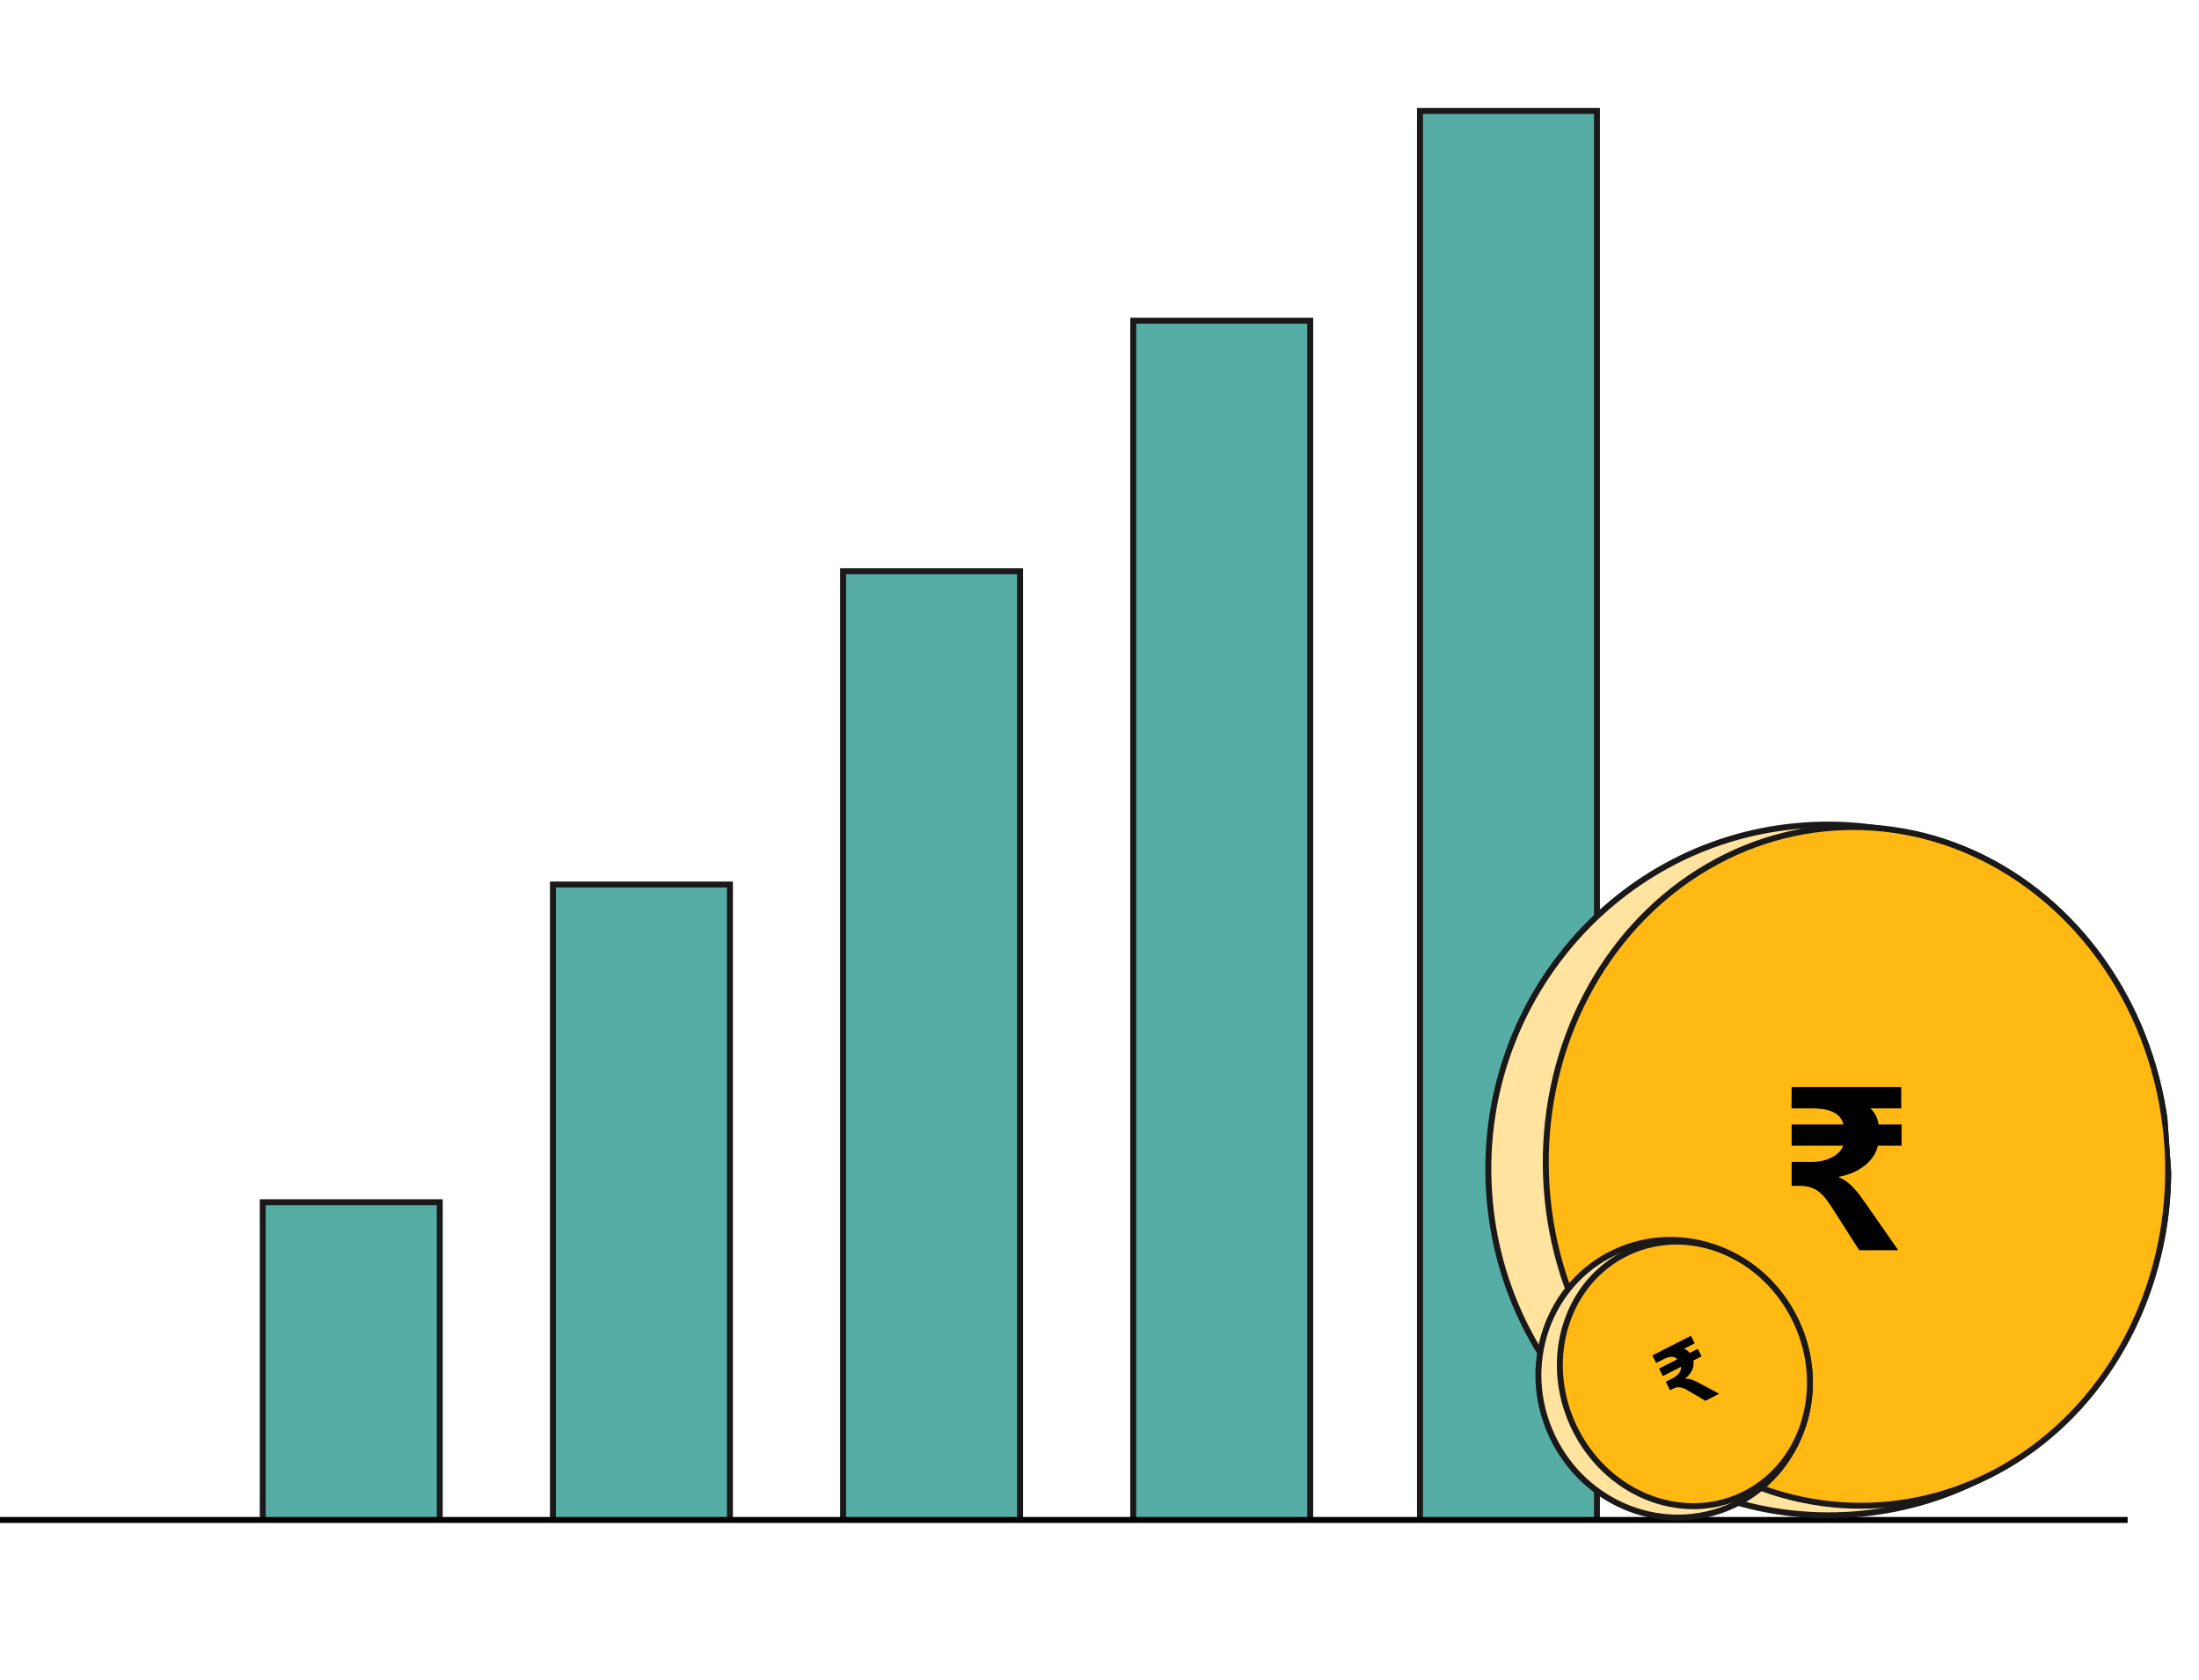 <svg xmlns="http://www.w3.org/2000/svg" xmlns:xlink="http://www.w3.org/1999/xlink" width="555" height="424" viewBox="0 0 555 424">
  <defs>
    <clipPath id="clip-path">
      <rect id="Rectangle_37423" data-name="Rectangle 37423" width="555" height="424" transform="translate(273 906.695)" fill="#fff" stroke="#707070" stroke-width="1"/>
    </clipPath>
    <clipPath id="clip-path-2">
      <rect id="Rectangle_37413" data-name="Rectangle 37413" width="177.712" height="179.195" fill="none" stroke="#707070" stroke-width="1.5"/>
    </clipPath>
    <clipPath id="clip-path-3">
      <rect id="Rectangle_37413-2" data-name="Rectangle 37413" width="71.65" height="75.031" transform="translate(0 0)" fill="none"/>
    </clipPath>
  </defs>
  <g id="Graph_Illustration" data-name="Graph Illustration" transform="translate(-273 -906.695)" clip-path="url(#clip-path)">
    <g id="Group_233" data-name="Group 233" transform="translate(-15 -98.635)">
      <g id="Group_232" data-name="Group 232" transform="translate(273 1010.594)">
        <g id="Group_226" data-name="Group 226" transform="translate(81.32 0)">
          <path id="Path_76798" data-name="Path 76798" d="M167.3,458.328V297.948h44.669v160.38" transform="translate(-94.064 -79.966)" fill="#56ada5" stroke="#1a1818" stroke-miterlimit="10" stroke-width="1.5"/>
          <path id="Path_76799" data-name="Path 76799" d="M84.339,456.815v-80.19h44.669v80.19" transform="translate(-84.339 -78.453)" fill="#56ada5" stroke="#1a1818" stroke-miterlimit="10" stroke-width="1.5"/>
          <path id="Path_76800" data-name="Path 76800" d="M259.644,459.819V220.379h44.669v239.44" transform="translate(-113.18 -81.458)" fill="#56ada5" stroke="#1a1818" stroke-miterlimit="10" stroke-width="1.5"/>
          <path id="Path_76801" data-name="Path 76801" d="M351.991,461.013V158.324H396.66V461.013" transform="translate(-132.297 -82.651)" fill="#56ada5" stroke="#1a1818" stroke-miterlimit="10" stroke-width="1.5"/>
          <path id="Path_76802" data-name="Path 76802" d="M444.339,439.7V84.079h44.669V439.7" transform="translate(-152.275 -61.343)" fill="#56ada5" stroke="#1a1818" stroke-miterlimit="10" stroke-width="1.5"/>
        </g>
        <line id="Line_44" data-name="Line 44" x2="536.989" transform="translate(15 378.361)" fill="none" stroke="#000" stroke-width="1.5"/>
        <g id="Group_227" data-name="Group 227" transform="translate(378.95 194.129)">
          <g id="Group_210" data-name="Group 210" transform="translate(189.779 178.758) rotate(176)">
            <g id="Group_207" data-name="Group 207" clip-path="url(#clip-path-2)">
              <path id="Path_76788" data-name="Path 76788" d="M85.791,0c47.381,0,85.791,39.028,85.791,87.172s-38.41,87.172-85.791,87.172S0,135.316,0,87.172,38.41,0,85.791,0Z" transform="translate(0.498 1.925)" fill="#ffe39f" stroke="#1a1818" stroke-width="1.5"/>
              <ellipse id="Ellipse_525" data-name="Ellipse 525" cx="78.505" cy="85.691" rx="78.505" ry="85.691" transform="translate(0.498 3.8)" fill="#ffb912" stroke="#1a1818" stroke-miterlimit="10" stroke-width="1.5"/>
            </g>
          </g>
          <path id="Path_76783" data-name="Path 76783" d="M4.409-38.894H17.475a4.891,4.891,0,0,0-.761-1.666,4.4,4.4,0,0,0-1.493-1.278,8.362,8.362,0,0,0-2.384-.818,17.26,17.26,0,0,0-3.374-.287H4.38l.029-5.37H32.064v5.37H24.282a7.141,7.141,0,0,1,1.364,1.809,6.749,6.749,0,0,1,.7,2.24h5.8v5.37H26.177A8.463,8.463,0,0,1,25-30.824a9.872,9.872,0,0,1-2.111,2.283,13.342,13.342,0,0,1-2.929,1.752,16.444,16.444,0,0,1-3.633,1.106v.115a10.785,10.785,0,0,1,1.881,1.063A12.289,12.289,0,0,1,19.845-23.1a18.224,18.224,0,0,1,1.565,1.838q.775,1.034,1.694,2.326l8.213,11.8h-9.85L14.92-17.384Q13.972-18.877,13.125-20a9.9,9.9,0,0,0-1.809-1.867A7.105,7.105,0,0,0,9.19-23a8.591,8.591,0,0,0-2.714-.388H4.409v-6.06H9.434a12.486,12.486,0,0,0,2.786-.3,9.868,9.868,0,0,0,2.369-.847,6.986,6.986,0,0,0,1.781-1.292,4.463,4.463,0,0,0,1.048-1.637H4.409Z" transform="translate(83.828 123.3)"/>
        </g>
      </g>
      <g id="Group_228" data-name="Group 228" transform="translate(661.715 1303.631)">
        <g id="Group_222" data-name="Group 222" transform="translate(96.646 68.001) rotate(155)">
          <g id="Group_207-2" data-name="Group 207" transform="translate(0 0)" clip-path="url(#clip-path-3)">
            <path id="Path_76788-2" data-name="Path 76788" d="M34.022,0c18.79,0,34.022,15.786,34.022,35.259S52.812,70.518,34.022,70.518,0,54.732,0,35.259,15.232,0,34.022,0Z" transform="translate(1.594 1.558)" fill="#ffe39f" stroke="#1a1818" stroke-width="1.5"/>
            <path id="Path_76810" data-name="Path 76810" d="M31.034,0c17.14,0,31.034,15.166,31.034,33.875S48.174,67.75,31.034,67.75,0,52.584,0,33.875,13.895,0,31.034,0Z" transform="translate(1.594 2.9)" fill="#ffb912" stroke="#1a1818" stroke-width="1.5"/>
          </g>
        </g>
        <path id="Path_76809" data-name="Path 76809" d="M.011,3.724H5.177a1.933,1.933,0,0,0-.3-.658,1.739,1.739,0,0,0-.59-.505,3.306,3.306,0,0,0-.942-.324,6.823,6.823,0,0,0-1.334-.114H0L.011,0H10.944V2.123H7.868a2.823,2.823,0,0,1,.539.715,2.668,2.668,0,0,1,.278.886h2.293V5.847H8.617a3.345,3.345,0,0,1-.465,1.067,3.9,3.9,0,0,1-.834.9,5.274,5.274,0,0,1-1.158.693,6.5,6.5,0,0,1-1.436.437v.045a4.263,4.263,0,0,1,.744.42,4.858,4.858,0,0,1,.647.556,7.2,7.2,0,0,1,.619.727q.307.409.67.92l3.247,4.666H6.755L4.166,12.227q-.375-.59-.71-1.033a3.914,3.914,0,0,0-.715-.738,2.809,2.809,0,0,0-.84-.448A3.4,3.4,0,0,0,.829,9.854H.011v-2.4H2A4.936,4.936,0,0,0,3.1,7.34,3.9,3.9,0,0,0,4.036,7a2.762,2.762,0,0,0,.7-.511,1.764,1.764,0,0,0,.414-.647H.011Z" transform="matrix(0.891, -0.454, 0.454, 0.891, 43.302, 43.81)"/>
      </g>
    </g>
  </g>
</svg>
